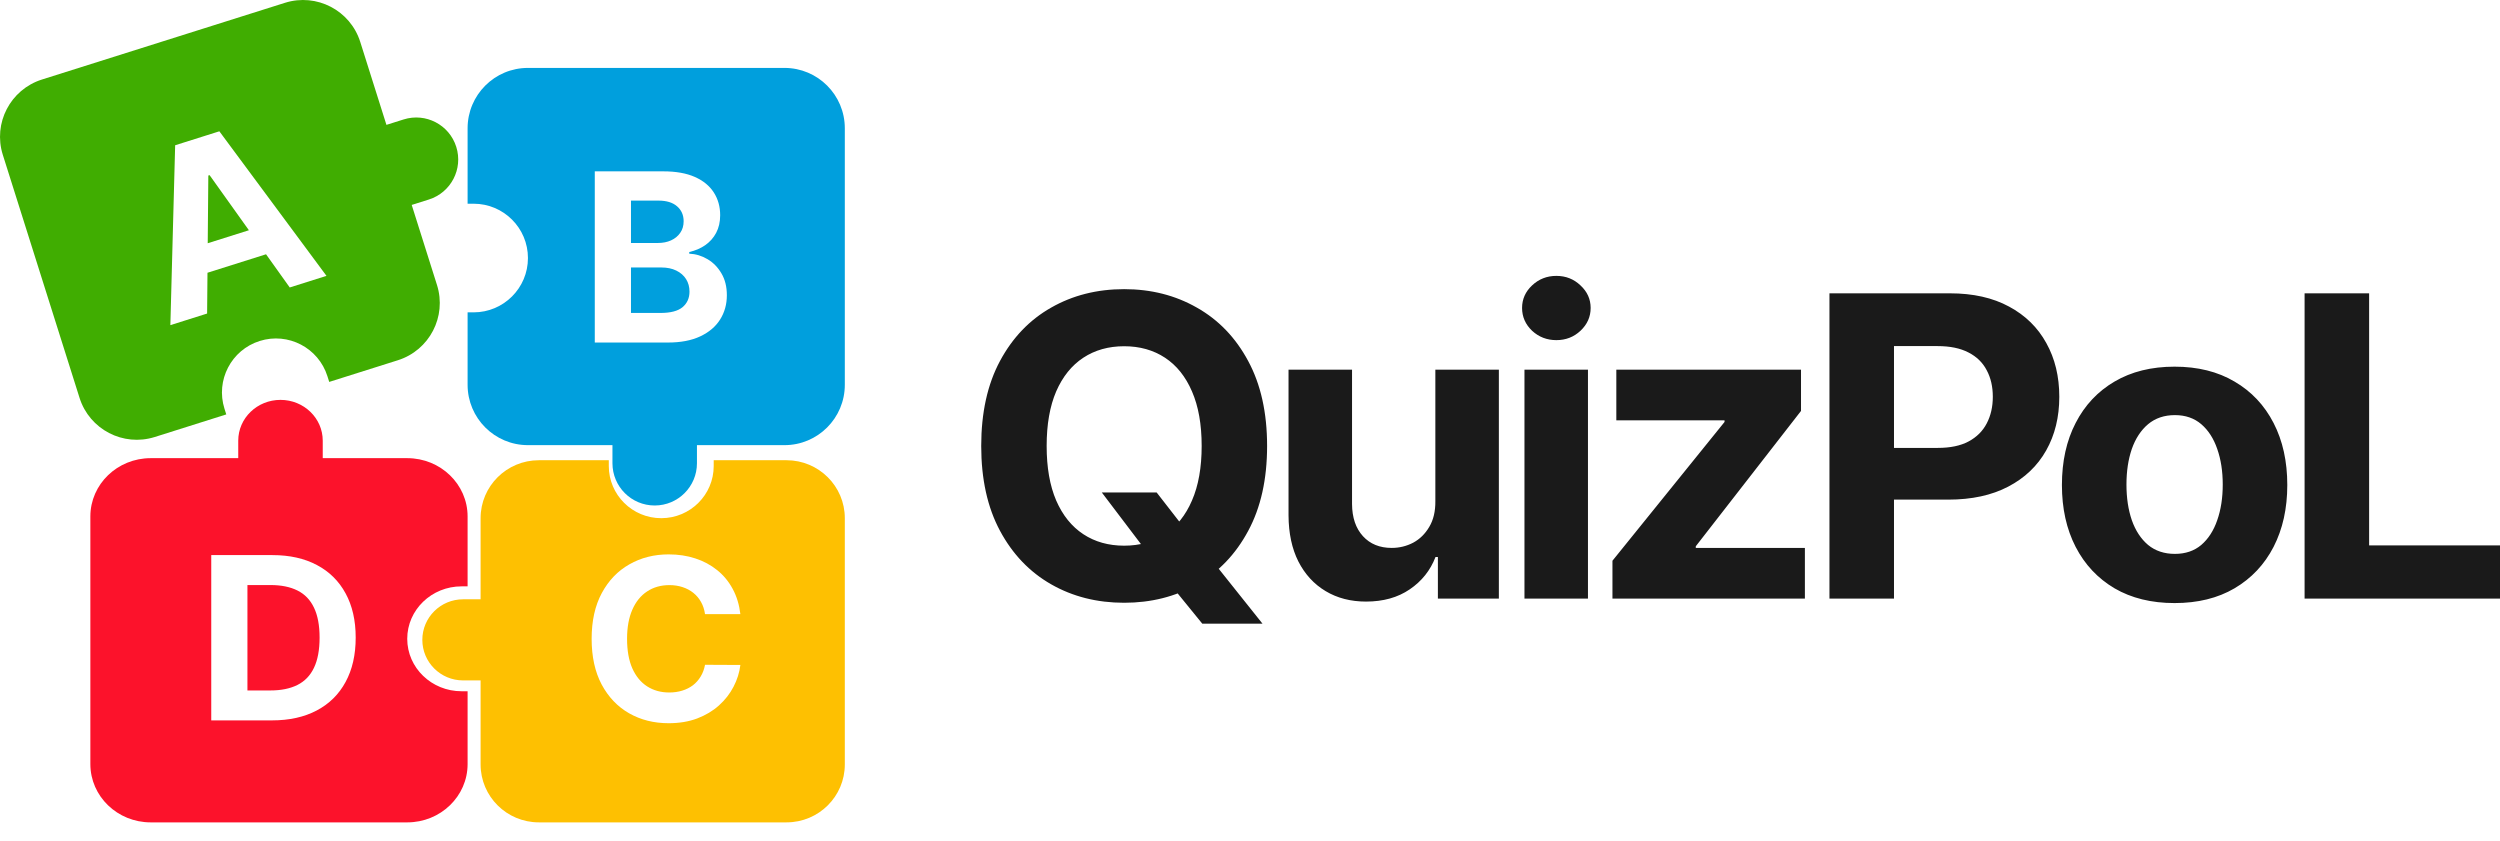<?xml version="1.0" encoding="UTF-8"?> <svg xmlns="http://www.w3.org/2000/svg" viewBox="0 0 206 69.311" fill="none"><path d="M90.788 40.579H95.308L97.58 43.503L99.816 46.106L104.028 51.388H99.066L96.168 47.826L94.682 45.713L90.788 40.579ZM104.409 36.747C104.409 39.49 103.889 41.824 102.849 43.748C101.818 45.672 100.409 47.142 98.624 48.158C96.847 49.165 94.849 49.668 92.63 49.668C90.395 49.668 88.389 49.161 86.612 48.145C84.835 47.13 83.431 45.66 82.399 43.736C81.367 41.812 80.852 39.482 80.852 36.747C80.852 34.004 81.367 31.67 82.399 29.746C83.431 27.822 84.835 26.356 86.612 25.349C88.389 24.334 90.395 23.826 92.63 23.826C94.849 23.826 96.847 24.334 98.624 25.349C100.409 26.356 101.818 27.822 102.849 29.746C103.889 31.67 104.409 34.004 104.409 36.747ZM99.017 36.747C99.017 34.97 98.751 33.472 98.219 32.252C97.695 31.032 96.954 30.106 95.996 29.476C95.038 28.846 93.916 28.53 92.63 28.53C91.345 28.53 90.223 28.846 89.265 29.476C88.307 30.106 87.562 31.032 87.03 32.252C86.506 33.472 86.244 34.97 86.244 36.747C86.244 38.524 86.506 40.022 87.03 41.242C87.562 42.463 88.307 43.388 89.265 44.018C90.223 44.649 91.345 44.964 92.63 44.964C93.916 44.964 95.038 44.649 95.996 44.018C96.954 43.388 97.695 42.463 98.219 41.242C98.751 40.022 99.017 38.524 99.017 36.747ZM118.273 41.292V30.459H123.506V49.324H118.482V45.898H118.286C117.86 47.003 117.152 47.891 116.161 48.563C115.178 49.234 113.979 49.57 112.562 49.57C111.301 49.57 110.192 49.284 109.234 48.71C108.276 48.137 107.526 47.322 106.986 46.266C106.454 45.21 106.183 43.945 106.175 42.471V30.459H111.408V41.537C111.416 42.651 111.715 43.531 112.304 44.178C112.894 44.825 113.684 45.148 114.675 45.148C115.305 45.148 115.895 45.005 116.444 44.719C116.992 44.424 117.434 43.99 117.77 43.416C118.114 42.843 118.282 42.135 118.273 41.292ZM125.616 49.324V30.459H130.848V49.324H125.616ZM128.244 28.027C127.467 28.027 126.799 27.769 126.242 27.253C125.694 26.729 125.419 26.102 125.419 25.374C125.419 24.653 125.694 24.035 126.242 23.519C126.799 22.995 127.467 22.733 128.244 22.733C129.022 22.733 129.686 22.995 130.234 23.519C130.791 24.035 131.069 24.653 131.069 25.374C131.069 26.102 130.791 26.729 130.234 27.253C129.686 27.769 129.022 28.027 128.244 28.027ZM132.866 49.324V46.205L142.102 34.77V34.635H133.185V30.459H148.403V33.861L139.732 45.013V45.148H148.723V49.324H132.866ZM150.747 49.324V24.17H160.671C162.579 24.17 164.204 24.534 165.547 25.263C166.89 25.984 167.913 26.987 168.618 28.272C169.33 29.55 169.686 31.023 169.686 32.694C169.686 34.364 169.326 35.838 168.605 37.116C167.885 38.393 166.841 39.388 165.473 40.1C164.114 40.813 162.468 41.169 160.536 41.169H154.21V36.907H159.676C160.7 36.907 161.543 36.731 162.206 36.379C162.878 36.019 163.377 35.523 163.705 34.892C164.04 34.254 164.208 33.521 164.208 32.694C164.208 31.859 164.04 31.13 163.705 30.508C163.377 29.877 162.878 29.39 162.206 29.046C161.535 28.694 160.683 28.518 159.652 28.518H156.065V49.324H150.747ZM179.187 49.693C177.279 49.693 175.629 49.288 174.237 48.477C172.854 47.658 171.785 46.52 171.032 45.062C170.278 43.597 169.902 41.898 169.902 39.965C169.902 38.016 170.278 36.313 171.032 34.856C171.785 33.39 172.854 32.252 174.237 31.441C175.629 30.622 177.279 30.213 179.187 30.213C181.095 30.213 182.741 30.622 184.125 31.441C185.517 32.252 186.589 33.39 187.343 34.856C188.096 36.313 188.473 38.016 188.473 39.965C188.473 41.898 188.096 43.597 187.343 45.062C186.589 46.52 185.517 47.658 184.125 48.477C182.741 49.288 181.095 49.693 179.187 49.693ZM179.212 45.64C180.08 45.64 180.804 45.394 181.386 44.903C181.967 44.403 182.405 43.724 182.7 42.864C183.003 42.004 183.154 41.025 183.154 39.928C183.154 38.831 183.003 37.853 182.7 36.993C182.405 36.133 181.967 35.453 181.386 34.954C180.804 34.455 180.08 34.205 179.212 34.205C178.336 34.205 177.599 34.455 177.001 34.954C176.411 35.453 175.965 36.133 175.662 36.993C175.367 37.853 175.22 38.831 175.22 39.928C175.22 41.025 175.367 42.004 175.662 42.864C175.965 43.724 176.411 44.403 177.001 44.903C177.599 45.394 178.336 45.64 179.212 45.64ZM189.898 49.324V24.17H195.216V44.939H206V49.324H189.898Z" fill="#1A1A1A"></path><path d="M26.979 30.999C26.239 28.656 23.741 27.357 21.399 28.096C19.056 28.836 17.757 31.334 18.496 33.677L18.645 34.148L12.754 36.008C10.151 36.829 7.375 35.386 6.554 32.783L0.231 12.754C-0.591 10.151 0.853 7.375 3.456 6.553L23.485 0.23C26.088 -0.591 28.864 0.853 29.685 3.455L31.842 10.289L33.256 9.843C35.078 9.267 37.021 10.278 37.596 12.1C38.172 13.922 37.161 15.865 35.339 16.44L33.925 16.887L36.008 23.484C36.83 26.087 35.386 28.863 32.783 29.685L27.128 31.47L26.979 30.999ZM26.902 22.731L18.075 10.819L14.433 11.969L14.038 26.792L17.066 25.836L17.096 22.475L21.922 20.952L23.874 23.687L26.902 22.731ZM17.166 14.465L17.27 14.432L20.509 18.972L17.117 20.043L17.166 14.465Z" fill="#40AD01"></path><path d="M39.027 25.738C41.499 25.738 43.503 23.734 43.503 21.262C43.503 18.79 41.499 16.786 39.027 16.786L38.53 16.786L38.53 10.57C38.53 7.823 40.757 5.596 43.503 5.596L64.64 5.596C67.386 5.596 69.613 7.823 69.613 10.57L69.613 31.706C69.613 34.453 67.386 36.68 64.64 36.68L57.429 36.68L57.429 38.172C57.429 40.095 55.87 41.653 53.947 41.653C52.025 41.653 50.466 40.095 50.466 38.172L50.466 36.68L43.503 36.68C40.757 36.68 38.53 34.453 38.53 31.706L38.53 25.738L39.027 25.738ZM49.01 28.225L55.037 28.225C56.093 28.225 56.982 28.055 57.703 27.715C58.423 27.376 58.968 26.914 59.335 26.331C59.707 25.743 59.893 25.075 59.893 24.327C59.893 23.633 59.746 23.036 59.452 22.536C59.158 22.031 58.775 21.638 58.302 21.358C57.833 21.078 57.331 20.926 56.794 20.903L56.794 20.766C57.285 20.655 57.721 20.469 58.102 20.208C58.488 19.941 58.791 19.602 59.011 19.188C59.232 18.77 59.342 18.286 59.342 17.735C59.342 17.028 59.167 16.403 58.818 15.861C58.469 15.315 57.948 14.888 57.255 14.58C56.561 14.273 55.696 14.119 54.658 14.119L49.01 14.119L49.01 28.225ZM51.993 22.04L54.493 22.04C54.97 22.04 55.381 22.125 55.726 22.295C56.075 22.465 56.343 22.699 56.532 22.997C56.72 23.296 56.814 23.64 56.814 24.031C56.814 24.563 56.624 24.99 56.242 25.312C55.861 25.628 55.255 25.787 54.424 25.787L51.993 25.787L51.993 22.04ZM51.993 16.53L54.259 16.53C54.92 16.53 55.43 16.686 55.788 16.998C56.151 17.31 56.332 17.721 56.332 18.231C56.332 18.603 56.238 18.922 56.049 19.188C55.866 19.455 55.613 19.661 55.292 19.808C54.975 19.951 54.612 20.022 54.204 20.022L51.993 20.022L51.993 16.53Z" fill="#009FDD"></path><path d="M50.165 38.401C50.165 40.774 52.1 42.698 54.487 42.698C56.874 42.698 58.809 40.774 58.809 38.401V37.923H64.811C67.463 37.923 69.613 40.061 69.613 42.698V62.989C69.613 65.626 67.463 67.763 64.811 67.763H44.403C41.751 67.763 39.601 65.626 39.601 62.989V56.066H38.161C36.304 56.066 34.8 54.57 34.8 52.724C34.8 50.878 36.304 49.382 38.161 49.382H39.601V42.698C39.601 40.061 41.751 37.923 44.403 37.923H50.165V38.401ZM55.095 45.681C53.898 45.681 52.821 45.954 51.863 46.501C50.905 47.043 50.147 47.832 49.588 48.868C49.03 49.904 48.751 51.16 48.751 52.637C48.751 54.109 49.025 55.364 49.575 56.4C50.129 57.435 50.883 58.227 51.836 58.773C52.794 59.32 53.88 59.593 55.095 59.593C55.968 59.593 56.751 59.463 57.443 59.203C58.138 58.939 58.737 58.581 59.238 58.132C59.743 57.678 60.145 57.164 60.442 56.591C60.743 56.014 60.932 55.414 61.007 54.793L58.094 54.779C58.028 55.141 57.908 55.463 57.735 55.745C57.566 56.027 57.354 56.267 57.097 56.466C56.839 56.66 56.545 56.807 56.212 56.909C55.884 57.01 55.527 57.061 55.141 57.061C54.454 57.061 53.849 56.893 53.326 56.558C52.803 56.223 52.395 55.727 52.102 55.07C51.814 54.413 51.67 53.602 51.67 52.637C51.67 51.698 51.814 50.9 52.102 50.243C52.39 49.582 52.796 49.08 53.319 48.736C53.842 48.388 54.456 48.213 55.161 48.213C55.551 48.213 55.913 48.269 56.245 48.379C56.582 48.489 56.879 48.648 57.136 48.855C57.393 49.062 57.604 49.313 57.768 49.609C57.932 49.899 58.041 50.233 58.094 50.607H61.007C60.914 49.823 60.701 49.126 60.369 48.518C60.04 47.909 59.615 47.396 59.092 46.977C58.569 46.554 57.968 46.232 57.29 46.012C56.616 45.791 55.884 45.681 55.095 45.681Z" fill="#FEC001"></path><path d="M38.033 48.316C35.56 48.316 33.556 50.251 33.556 52.638C33.556 55.025 35.56 56.959 38.033 56.959L38.53 56.959L38.53 62.962C38.53 65.614 36.303 67.764 33.556 67.764L12.42 67.764C9.673 67.764 7.446 65.614 7.446 62.962L7.446 42.554C7.446 39.902 9.673 37.752 12.42 37.752L19.631 37.752L19.631 36.311C19.631 34.455 21.19 32.95 23.112 32.95C25.035 32.95 26.594 34.455 26.594 36.311L26.594 37.752L33.556 37.752C36.303 37.752 38.53 39.902 38.53 42.554L38.53 48.316L38.033 48.316ZM29.309 52.537C29.309 51.123 29.031 49.908 28.476 48.893C27.925 47.878 27.137 47.099 26.113 46.559C25.089 46.013 23.868 45.74 22.449 45.74L17.407 45.74L17.407 59.36L22.408 59.36C23.84 59.36 25.071 59.087 26.1 58.542C27.133 57.997 27.925 57.214 28.476 56.195C29.031 55.175 29.309 53.956 29.309 52.537ZM26.334 52.537C26.334 53.552 26.18 54.381 25.872 55.024C25.569 55.663 25.115 56.135 24.508 56.441C23.907 56.742 23.165 56.893 22.284 56.893L20.389 56.893L20.389 48.208L22.291 48.208C23.172 48.208 23.914 48.358 24.515 48.66C25.117 48.961 25.569 49.431 25.872 50.07C26.18 50.708 26.334 51.531 26.334 52.537Z" fill="#FC122B"></path></svg> 